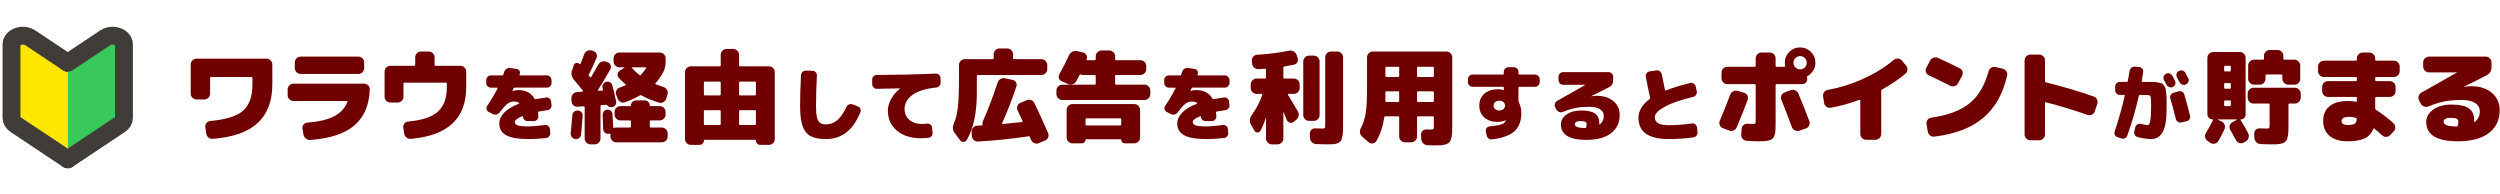 <?xml version="1.0" encoding="UTF-8"?><svg id="a" xmlns="http://www.w3.org/2000/svg" viewBox="0 0 490 38"><g><path d="M13.276,31.228L3.021,24.399c-.488-.325-.769-.797-.769-1.294V8.71c0-1.467,2.244-2.254,3.687-1.294l7.337,4.886" style="fill:#ffe600; stroke:#403c38; stroke-linecap:round; stroke-linejoin:round; stroke-width:3.5px;"/><path d="M13.276,12.302l7.337-4.886c1.443-.961,3.687-.173,3.687,1.294v14.396c0,.496-.28,.968-.769,1.294l-10.255,6.829" style="fill:#38c95a; stroke:#403c38; stroke-linecap:round; stroke-linejoin:round; stroke-width:3.5px;"/></g><g><path d="M52.24,11.496c.307,0,.573,.113,.8,.34,.227,.227,.34,.493,.34,.8v3.86c0,3.267-.943,5.79-2.83,7.57s-4.837,2.83-8.85,3.15c-.32,.027-.601-.06-.84-.26-.24-.2-.388-.46-.44-.78l-.18-1.26c-.04-.307,.036-.577,.229-.81s.443-.363,.75-.39c3.106-.28,5.26-.963,6.46-2.05s1.8-2.81,1.8-5.17v-1.22c0-.12-.06-.18-.18-.18h-7.96c-.106,0-.16,.06-.16,.18v3.08c0,.307-.113,.573-.34,.8-.227,.227-.493,.34-.8,.34h-1.521c-.307,0-.573-.113-.8-.34-.227-.227-.34-.493-.34-.8v-5.72c0-.307,.113-.573,.34-.8,.227-.227,.493-.34,.8-.34h13.721Z" style="fill:#700000;"/><path d="M71.339,16.396c.32,0,.594,.11,.82,.33,.227,.22,.333,.483,.32,.79-.107,3.067-1.104,5.413-2.99,7.04-1.887,1.627-4.783,2.587-8.69,2.88-.319,.013-.604-.08-.85-.28-.247-.2-.403-.46-.47-.78l-.2-1.16c-.054-.293,.013-.557,.2-.79,.187-.233,.433-.363,.739-.39,2.254-.173,4.011-.59,5.271-1.25,1.26-.66,2.13-1.604,2.609-2.83,.027-.107-.007-.16-.1-.16h-10.479c-.308,0-.574-.113-.801-.34s-.34-.493-.34-.8v-1.12c0-.307,.113-.573,.34-.8,.227-.227,.493-.34,.801-.34h13.819Zm-12.42-5.3h11.32c.307,0,.573,.114,.8,.34s.34,.493,.34,.8v1.12c0,.307-.113,.573-.34,.8-.227,.227-.493,.34-.8,.34h-11.32c-.307,0-.573-.113-.8-.34-.227-.227-.34-.493-.34-.8v-1.12c0-.307,.113-.573,.34-.8s.493-.34,.8-.34Z" style="fill:#700000;"/><path d="M90.24,12.896c.307,0,.573,.113,.8,.34,.227,.227,.34,.494,.34,.8v3.06c0,6.134-3.627,9.507-10.88,10.12-.32,.027-.601-.06-.84-.26-.24-.2-.387-.46-.44-.78l-.18-1.16c-.04-.293,.036-.56,.229-.8,.193-.24,.443-.373,.75-.4,2.707-.24,4.644-.887,5.811-1.94,1.166-1.053,1.75-2.646,1.75-4.78v-.72c0-.12-.061-.18-.181-.18h-8.14c-.12,0-.18,.06-.18,.18v2.58c0,.307-.113,.573-.34,.8-.228,.227-.494,.34-.801,.34h-1.42c-.307,0-.573-.113-.8-.34-.227-.227-.34-.493-.34-.8v-4.92c0-.307,.113-.573,.34-.8,.227-.227,.493-.34,.8-.34h4.681c.12,0,.18-.06,.18-.18v-1.48c0-.307,.113-.573,.34-.8s.493-.34,.8-.34h1.521c.307,0,.573,.114,.8,.34s.34,.493,.34,.8v1.48c0,.12,.061,.18,.181,.18h4.88Z" style="fill:#700000;"/><path d="M107.187,14.776c.245,0,.459,.091,.641,.272,.181,.182,.271,.395,.271,.64v.576c0,.246-.091,.459-.271,.64-.182,.182-.396,.272-.641,.272h-6.319c-.097,0-.16,.038-.192,.112l-.256,.512v.016h.016l.017,.016c.384-.117,.746-.176,1.088-.176,1.536,0,2.607,.565,3.216,1.696,.032,.075,.096,.102,.191,.08,.522-.096,1.222-.203,2.097-.32,.245-.032,.464,.032,.655,.192,.192,.16,.299,.363,.32,.608l.08,.688c.021,.245-.048,.464-.208,.656s-.362,.304-.608,.336c-.479,.064-1.045,.155-1.695,.272-.086,.021-.128,.075-.128,.16,.021,.171,.042,.438,.063,.8,.011,.246-.074,.459-.256,.64-.182,.182-.395,.272-.64,.272h-1.216c-.246,0-.456-.085-.633-.256-.176-.17-.274-.378-.296-.624,0-.096-.042-.123-.128-.08-.971,.406-1.456,.779-1.456,1.12,0,.31,.187,.533,.561,.672,.373,.139,1.093,.208,2.16,.208,.661,0,1.717-.09,3.168-.272,.245-.032,.466,.027,.664,.176,.197,.15,.306,.347,.327,.592l.08,.768c.021,.256-.048,.48-.208,.672s-.368,.304-.624,.336c-1.227,.139-2.362,.208-3.407,.208-2.049,0-3.521-.25-4.416-.752-.896-.501-1.345-1.264-1.345-2.288,0-.757,.323-1.472,.969-2.144,.645-.672,1.607-1.253,2.888-1.744,.032-.011,.048-.032,.048-.064,0-.032-.011-.058-.032-.08-.234-.192-.565-.288-.992-.288-.458,0-.877,.139-1.256,.416s-.903,.858-1.576,1.744c-.149,.203-.352,.331-.607,.384s-.496,.021-.72-.096l-.801-.416c-.213-.106-.349-.28-.407-.52-.06-.24-.02-.461,.119-.664,.832-1.227,1.515-2.379,2.049-3.456,.01-.021,.008-.045-.009-.072-.016-.026-.04-.04-.071-.04h-1.248c-.246,0-.459-.09-.641-.272-.181-.181-.271-.395-.271-.64v-.576c0-.245,.091-.458,.271-.64,.182-.181,.395-.272,.641-.272h2.24c.085,0,.148-.048,.191-.144,.011-.042,.043-.136,.096-.28,.054-.144,.091-.253,.112-.328,.074-.245,.227-.435,.456-.568s.472-.179,.729-.136l1.247,.192c.235,.043,.411,.163,.528,.36s.139,.408,.064,.632l-.048,.144c-.043,.085-.017,.128,.079,.128h5.28Z" style="fill:#700000;"/><path d="M112.519,21.906c.214-.18,.46-.263,.74-.25,.28,.014,.51,.12,.69,.32,.18,.2,.263,.44,.25,.72-.094,1.36-.2,2.587-.32,3.68-.026,.28-.15,.506-.37,.68s-.47,.24-.75,.2-.507-.17-.68-.39c-.174-.22-.247-.47-.22-.75,.159-1.6,.267-2.773,.319-3.52,.014-.28,.127-.51,.34-.69Zm6.521-1.25c-.067-.08-.153-.12-.26-.12l-.9,.06c-.12,0-.18,.06-.18,.18v6.38c0,.307-.11,.573-.33,.8-.22,.227-.483,.34-.79,.34h-.84c-.308,0-.573-.113-.8-.34-.228-.227-.341-.494-.341-.8v-6.16c0-.107-.053-.16-.159-.16l-1.24,.08c-.307,.027-.577-.067-.811-.28-.233-.213-.356-.473-.37-.78l-.02-.62c-.014-.307,.09-.577,.31-.81,.221-.233,.483-.363,.79-.39l1.021-.06c.053,0,.093-.033,.12-.1,.026-.066,.02-.12-.021-.16-.507-.613-1.08-1.3-1.72-2.06-.493-.586-.613-1.227-.36-1.92l.34-1c.08-.227,.243-.36,.49-.4s.45,.033,.61,.22c.013,.027,.043,.037,.09,.03s.076-.03,.09-.07c.253-.573,.493-1.187,.72-1.84,.107-.307,.304-.537,.591-.69,.286-.153,.583-.183,.89-.09l.3,.1c.293,.08,.507,.257,.641,.53,.133,.273,.14,.55,.02,.83-.467,1.107-.967,2.187-1.5,3.24-.054,.094-.047,.18,.021,.26,.026,.027,.062,.073,.109,.14s.083,.113,.11,.14c.08,.08,.146,.074,.2-.02,.812-1.413,1.272-2.22,1.38-2.42,.146-.28,.373-.477,.68-.59s.606-.117,.9-.01l.279,.1c.28,.107,.474,.3,.58,.58s.087,.553-.06,.82c-.787,1.4-1.601,2.76-2.44,4.08-.013,.027-.01,.054,.011,.08,.02,.027,.05,.04,.09,.04l.779-.04c.107,0,.146-.053,.12-.16,0-.04-.013-.096-.04-.17-.026-.073-.04-.13-.04-.17-.066-.253-.029-.503,.11-.75,.14-.247,.343-.403,.61-.47,.253-.067,.5-.033,.739,.1,.24,.134,.394,.333,.46,.6,.214,.787,.46,1.827,.74,3.12,.054,.253,.01,.49-.13,.71s-.344,.363-.61,.43c-.413,.08-.739-.033-.979-.34Zm10.68,4.34c.307,0,.573,.113,.8,.34,.227,.227,.341,.493,.341,.8v.62c0,.307-.114,.573-.341,.8s-.493,.34-.8,.34h-8.92c-.307,0-.573-.114-.8-.34s-.34-.493-.34-.8v-.44c0-.106-.047-.146-.141-.12-.106,.027-.193,.04-.26,.04-.28,.014-.52-.07-.72-.25s-.307-.41-.32-.69c-.014-.307-.029-.763-.05-1.37-.02-.606-.037-1.063-.05-1.37-.014-.266,.062-.503,.229-.71,.167-.207,.384-.323,.65-.35s.503,.043,.71,.21,.316,.377,.33,.63c.08,1.147,.133,2.027,.16,2.64,0,.04,.02,.07,.06,.09s.08,.023,.12,.01c.106-.053,.247-.08,.42-.08h2.68c.12,0,.181-.06,.181-.18v-1.04c0-.12-.061-.18-.181-.18h-1.88c-.307,0-.573-.113-.8-.34-.227-.227-.34-.493-.34-.8v-.52c0-.307,.113-.573,.34-.8,.227-.227,.493-.34,.8-.34h1.92c.094,0,.141-.046,.141-.14,0-.267,.097-.497,.29-.69,.193-.193,.423-.29,.689-.29h1.74c.267,0,.497,.097,.69,.29,.192,.193,.29,.423,.29,.69,0,.094,.046,.14,.14,.14h1.82c.307,0,.573,.113,.8,.34,.227,.227,.34,.494,.34,.8v.52c0,.307-.113,.573-.34,.8-.227,.227-.493,.34-.8,.34h-1.78c-.12,0-.18,.06-.18,.18v1.04c0,.12,.06,.18,.18,.18h2.18Zm-7.16-8.26c.107-.053,.127-.113,.061-.18-.507-.44-.953-.873-1.34-1.3-.2-.227-.277-.483-.23-.77,.047-.287,.203-.51,.47-.67l.881-.54c.013-.026,0-.053-.04-.08h-.96c-.308,0-.574-.113-.801-.34-.227-.227-.34-.493-.34-.8v-.62c0-.307,.113-.573,.34-.8,.227-.227,.493-.34,.801-.34h7.92c.307,0,.573,.113,.8,.34,.227,.227,.34,.494,.34,.8v.62c0,.827-.167,1.547-.5,2.16-.387,.707-.88,1.407-1.48,2.1-.079,.08-.066,.147,.04,.2,.467,.187,.98,.373,1.54,.56,.307,.094,.537,.277,.69,.55s.183,.557,.09,.85l-.26,.84c-.094,.307-.277,.54-.55,.7-.273,.16-.563,.193-.87,.1-1.2-.36-2.347-.833-3.44-1.42-.093-.053-.187-.053-.279,0-.961,.534-1.934,.98-2.921,1.34-.293,.106-.583,.09-.869-.05-.287-.14-.483-.356-.591-.65l-.3-.78c-.106-.28-.093-.553,.04-.82,.133-.267,.347-.453,.641-.56,.413-.146,.786-.293,1.119-.44Zm1.36-3.54c-.026,0-.05,.017-.07,.05-.02,.033-.017,.057,.011,.07,.453,.52,.953,.987,1.5,1.4,.08,.067,.159,.06,.239-.02,.387-.413,.733-.86,1.04-1.34,.027-.027,.03-.06,.011-.1-.021-.04-.051-.06-.091-.06h-2.64Z" style="fill:#700000;"/><path d="M150.72,12.996c.307,0,.573,.113,.8,.34,.227,.227,.34,.493,.34,.8v13.12c0,.307-.113,.573-.34,.8s-.493,.34-.8,.34h-1.7c-.24,0-.443-.083-.61-.25-.166-.167-.25-.37-.25-.61,0-.094-.047-.14-.14-.14h-9.92c-.094,0-.14,.046-.14,.14,0,.24-.084,.443-.25,.61-.167,.167-.37,.25-.61,.25h-1.7c-.307,0-.573-.114-.8-.34s-.34-.493-.34-.8V14.136c0-.307,.113-.573,.34-.8,.227-.227,.493-.34,.8-.34h5.7c.106,0,.16-.06,.16-.18v-2.08c0-.307,.113-.573,.34-.8s.493-.34,.8-.34h1.32c.307,0,.573,.114,.8,.34s.34,.493,.34,.8v2.08c0,.12,.054,.18,.16,.18h5.7Zm-9.46,5.52v-2.34c0-.12-.054-.18-.16-.18h-2.96c-.12,0-.18,.06-.18,.18v2.34c0,.12,.06,.18,.18,.18h2.96c.106,0,.16-.06,.16-.18Zm0,5.8v-2.54c0-.12-.054-.18-.16-.18h-2.96c-.12,0-.18,.06-.18,.18v2.54c0,.12,.06,.18,.18,.18h2.96c.106,0,.16-.06,.16-.18Zm6.899-5.8v-2.34c0-.12-.06-.18-.18-.18h-2.96c-.106,0-.16,.06-.16,.18v2.34c0,.12,.054,.18,.16,.18h2.96c.12,0,.18-.06,.18-.18Zm0,5.8v-2.54c0-.12-.06-.18-.18-.18h-2.96c-.106,0-.16,.06-.16,.18v2.54c0,.12,.054,.18,.16,.18h2.96c.12,0,.18-.06,.18-.18Z" style="fill:#700000;"/><path d="M168.132,20.856c.234,.085,.402,.24,.504,.464s.104,.454,.008,.688c-.778,1.835-1.723,3.168-2.832,4s-2.399,1.248-3.872,1.248c-1.312,0-2.325-.187-3.04-.56s-1.239-1.019-1.575-1.936c-.337-.917-.505-2.218-.505-3.904,0-1.973,.059-4.016,.177-6.128,.021-.256,.125-.472,.312-.648,.187-.176,.408-.259,.664-.248l1.296,.048c.245,.011,.451,.107,.616,.288,.165,.182,.242,.395,.232,.64-.118,2.026-.177,4.042-.177,6.048,0,.971,.066,1.709,.2,2.216,.134,.507,.339,.851,.616,1.032s.672,.272,1.184,.272c.779,0,1.488-.261,2.128-.784,.641-.522,1.248-1.397,1.824-2.624,.117-.234,.291-.4,.521-.496,.229-.096,.461-.101,.695-.016l1.024,.4Z" style="fill:#700000;"/><path d="M183.396,14.424c.245-.01,.461,.069,.647,.24,.187,.17,.285,.378,.296,.624l.017,.896c.01,.256-.07,.478-.24,.664-.171,.187-.384,.291-.64,.312-2.038,.203-3.576,.68-4.616,1.432s-1.561,1.667-1.561,2.744c0,.896,.312,1.613,.937,2.152,.624,.539,1.432,.808,2.424,.808,.33,0,.661-.021,.992-.064,.256-.032,.482,.024,.68,.168s.312,.339,.344,.584l.112,.976c.032,.256-.026,.485-.176,.688s-.353,.32-.608,.352c-.49,.064-.992,.096-1.504,.096-1.963,0-3.533-.496-4.712-1.488s-1.768-2.309-1.768-3.952c0-.725,.216-1.48,.647-2.264,.433-.784,1.011-1.458,1.736-2.024,.011,0,.016-.01,.016-.032,0-.011-.005-.016-.016-.016-1.525,.043-3.046,.075-4.561,.096-.245,0-.456-.091-.632-.272s-.264-.395-.264-.64v-.896c0-.245,.088-.458,.264-.64,.176-.181,.387-.272,.632-.272,4.128-.021,7.979-.112,11.553-.272Z" style="fill:#700000;"/><path d="M191.46,14.876v3.32c0,3.934-.66,7.014-1.98,9.24-.133,.24-.34,.366-.62,.38-.279,.013-.507-.093-.68-.32l-1.04-1.4c-.439-.56-.5-1.193-.18-1.9,.373-.853,.633-1.913,.78-3.18,.146-1.267,.22-3.14,.22-5.62v-2.66c0-.307,.113-.573,.34-.8s.493-.34,.8-.34h5.48c.12,0,.18-.06,.18-.18v-.78c0-.307,.113-.573,.34-.8,.227-.227,.493-.34,.8-.34h1.521c.307,0,.573,.113,.8,.34,.227,.227,.34,.493,.34,.8v.78c0,.12,.061,.18,.181,.18h5.38c.307,0,.573,.114,.8,.34s.34,.493,.34,.8v.82c0,.307-.113,.574-.34,.8-.227,.227-.493,.34-.8,.34h-12.48c-.12,0-.18,.06-.18,.18Zm11.28,5.32c.96,2,1.853,3.954,2.68,5.86,.133,.293,.14,.583,.02,.87s-.326,.49-.62,.61l-1.22,.52c-.293,.12-.583,.12-.87,0-.286-.12-.497-.327-.63-.62l-.3-.66c-.054-.093-.12-.12-.2-.08-.014,.013-.1,.033-.26,.06-3.4,.493-6.62,.82-9.66,.98-.307,.013-.577-.087-.81-.3-.233-.213-.364-.474-.391-.78l-.04-.82c-.013-.307,.083-.577,.29-.81,.207-.233,.464-.363,.771-.39l.96-.06c.106,0,.146-.046,.12-.14-.054-.227-.034-.447,.06-.66,1.08-2.44,2.04-4.966,2.88-7.58,.106-.307,.293-.543,.561-.71,.267-.167,.56-.216,.88-.15l1.5,.32c.293,.054,.517,.217,.67,.49s.177,.557,.07,.85c-.827,2.467-1.754,4.847-2.78,7.14-.014,.04-.007,.077,.02,.11,.027,.033,.061,.05,.101,.05,.826-.066,2.093-.193,3.8-.38,.106,0,.133-.06,.08-.18-.12-.253-.287-.617-.5-1.09-.214-.473-.374-.817-.48-1.03-.133-.28-.144-.563-.029-.85,.112-.287,.31-.49,.59-.61l1.22-.52c.293-.12,.587-.126,.88-.02,.293,.107,.507,.3,.641,.58Z" style="fill:#700000;"/><path d="M224.319,16.596c.307,0,.573,.114,.801,.34,.227,.227,.34,.493,.34,.8v.72c0,.307-.113,.573-.34,.8-.228,.227-.494,.34-.801,.34h-16.119c-.308,0-.574-.113-.801-.34-.227-.227-.34-.493-.34-.8v-.72c0-.307,.113-.573,.34-.8s.493-.34,.801-.34h6.38c.12,0,.18-.06,.18-.18v-1.56c0-.106-.06-.16-.18-.16h-2.28c-.16,0-.32-.033-.48-.1-.093-.04-.159-.02-.199,.06-.24,.48-.467,.907-.681,1.28-.16,.28-.396,.47-.71,.57s-.616,.083-.91-.05l-1.22-.52c-.28-.12-.463-.323-.55-.61-.087-.286-.057-.556,.09-.81,.68-1.187,1.307-2.414,1.88-3.68,.134-.307,.347-.537,.641-.69,.293-.153,.6-.197,.92-.13l1.16,.26c.306,.067,.532,.23,.68,.49,.146,.26,.166,.53,.06,.81v.02c-.013,.014-.02,.027-.02,.04-.054,.107-.021,.16,.1,.16h1.521c.12,0,.18-.06,.18-.18v-.58c0-.307,.113-.573,.34-.8,.227-.227,.493-.34,.8-.34h1.521c.307,0,.573,.113,.8,.34,.227,.227,.34,.494,.34,.8v.58c0,.12,.061,.18,.181,.18h4.779c.307,0,.573,.113,.8,.34,.227,.227,.341,.494,.341,.8v.62c0,.307-.114,.574-.341,.8-.227,.227-.493,.34-.8,.34h-4.779c-.12,0-.181,.054-.181,.16v1.56c0,.12,.061,.18,.181,.18h5.579Zm-2,3.8c.307,0,.573,.113,.801,.34,.227,.227,.34,.494,.34,.8v5.42c0,.307-.113,.573-.34,.8-.228,.227-.494,.34-.801,.34h-1.859c-.188,0-.351-.07-.49-.21-.14-.14-.21-.303-.21-.49,0-.067-.033-.1-.1-.1h-6.801c-.066,0-.1,.033-.1,.1,0,.187-.07,.35-.21,.49-.14,.14-.304,.21-.49,.21h-1.859c-.308,0-.574-.113-.801-.34-.227-.227-.34-.493-.34-.8v-5.42c0-.307,.113-.573,.34-.8,.227-.227,.493-.34,.801-.34h12.119Zm-2.56,4.02v-1.04c0-.12-.06-.18-.18-.18h-6.641c-.12,0-.18,.06-.18,.18v1.04c0,.12,.06,.18,.18,.18h6.641c.12,0,.18-.06,.18-.18Z" style="fill:#700000;"/><path d="M240.067,14.776c.245,0,.459,.091,.641,.272,.181,.182,.271,.395,.271,.64v.576c0,.246-.091,.459-.271,.64-.182,.182-.396,.272-.641,.272h-6.319c-.097,0-.16,.038-.192,.112l-.256,.512v.016h.016l.017,.016c.384-.117,.746-.176,1.088-.176,1.536,0,2.607,.565,3.216,1.696,.032,.075,.096,.102,.191,.08,.522-.096,1.222-.203,2.097-.32,.245-.032,.464,.032,.655,.192,.192,.16,.299,.363,.32,.608l.08,.688c.021,.245-.048,.464-.208,.656s-.362,.304-.608,.336c-.479,.064-1.045,.155-1.695,.272-.086,.021-.128,.075-.128,.16,.021,.171,.042,.438,.063,.8,.011,.246-.074,.459-.256,.64-.182,.182-.395,.272-.64,.272h-1.216c-.246,0-.456-.085-.633-.256-.176-.17-.274-.378-.296-.624,0-.096-.042-.123-.128-.08-.971,.406-1.456,.779-1.456,1.12,0,.31,.187,.533,.561,.672,.373,.139,1.093,.208,2.16,.208,.661,0,1.717-.09,3.168-.272,.245-.032,.466,.027,.664,.176,.197,.15,.306,.347,.327,.592l.08,.768c.021,.256-.048,.48-.208,.672s-.368,.304-.624,.336c-1.227,.139-2.362,.208-3.407,.208-2.049,0-3.521-.25-4.416-.752-.896-.501-1.345-1.264-1.345-2.288,0-.757,.323-1.472,.969-2.144,.645-.672,1.607-1.253,2.888-1.744,.032-.011,.048-.032,.048-.064,0-.032-.011-.058-.032-.08-.234-.192-.565-.288-.992-.288-.458,0-.877,.139-1.256,.416s-.903,.858-1.576,1.744c-.149,.203-.352,.331-.607,.384s-.496,.021-.72-.096l-.801-.416c-.213-.106-.349-.28-.407-.52-.06-.24-.02-.461,.119-.664,.832-1.227,1.515-2.379,2.049-3.456,.01-.021,.008-.045-.009-.072-.016-.026-.04-.04-.071-.04h-1.248c-.246,0-.459-.09-.641-.272-.181-.181-.271-.395-.271-.64v-.576c0-.245,.091-.458,.271-.64,.182-.181,.395-.272,.641-.272h2.24c.085,0,.148-.048,.191-.144,.011-.042,.043-.136,.096-.28,.054-.144,.091-.253,.112-.328,.074-.245,.227-.435,.456-.568s.472-.179,.729-.136l1.247,.192c.235,.043,.411,.163,.528,.36s.139,.408,.064,.632l-.048,.144c-.043,.085-.017,.128,.079,.128h5.28Z" style="fill:#700000;"/><path d="M253.6,15.396c.307,0,.573,.113,.8,.34,.227,.227,.341,.494,.341,.8v.72c0,.307-.114,.573-.341,.8-.227,.227-.493,.34-.8,.34h-1.08c-.04,0-.069,.017-.09,.05-.02,.034-.023,.063-.01,.09,.066,.12,.35,.593,.85,1.42s.87,1.447,1.11,1.86c.16,.28,.206,.58,.14,.9-.066,.32-.227,.58-.479,.78l-.5,.4c-.214,.173-.464,.22-.75,.14-.287-.08-.478-.247-.57-.5-.08-.2-.189-.473-.33-.82-.14-.347-.236-.58-.29-.7-.026-.013-.047-.013-.06,0v5.14c0,.307-.113,.573-.34,.8-.228,.227-.494,.34-.801,.34h-1.119c-.308,0-.574-.113-.801-.34-.227-.227-.34-.494-.34-.8v-4.04c-.014-.013-.026-.02-.04-.02-.333,1.027-.687,1.88-1.06,2.56-.134,.227-.327,.333-.58,.32-.254-.013-.447-.133-.58-.36l-.68-1.14c-.174-.293-.247-.61-.221-.95,.027-.34,.141-.65,.341-.93,.933-1.306,1.633-2.653,2.1-4.04,.026-.106-.014-.16-.12-.16h-1.02c-.308,0-.574-.113-.801-.34-.227-.227-.34-.493-.34-.8v-.72c0-.307,.113-.573,.34-.8,.227-.227,.493-.34,.801-.34h1.699c.106,0,.16-.06,.16-.18v-1.6c0-.093-.06-.14-.18-.14-.267,.027-.693,.053-1.28,.08-.32,.014-.604-.083-.85-.29-.247-.207-.384-.47-.41-.79l-.061-.56c-.026-.307,.061-.573,.261-.8,.2-.227,.453-.353,.76-.38,2.093-.12,4.187-.387,6.28-.8,.307-.067,.603-.02,.89,.14,.286,.16,.483,.387,.59,.68l.2,.58c.106,.293,.09,.573-.05,.84-.141,.267-.363,.434-.67,.5-.827,.173-1.46,.293-1.9,.36-.12,.027-.18,.093-.18,.2v1.98c0,.12,.06,.18,.18,.18h1.88Zm5.04,7.16c0,.307-.113,.574-.34,.8-.227,.227-.493,.34-.8,.34h-.92c-.307,0-.573-.113-.8-.34-.228-.227-.341-.493-.341-.8V12.036c0-.307,.113-.573,.341-.8,.227-.227,.493-.34,.8-.34h.92c.307,0,.573,.113,.8,.34,.227,.227,.34,.494,.34,.8v10.52Zm3.46-12.46c.307,0,.573,.114,.8,.34s.341,.493,.341,.8v13.06c0,.68-.011,1.213-.03,1.6-.021,.387-.073,.747-.16,1.08-.087,.333-.187,.573-.3,.72-.113,.146-.311,.273-.59,.38-.28,.107-.57,.17-.87,.19s-.717,.03-1.25,.03c-.334,0-1.021-.02-2.061-.06-.319-.013-.6-.133-.84-.36-.24-.227-.366-.5-.38-.82l-.04-.82c-.014-.293,.083-.55,.29-.77,.207-.22,.463-.323,.771-.31,.479,.027,.933,.04,1.359,.04,.293,0,.467-.03,.521-.09,.053-.06,.08-.263,.08-.61V11.236c0-.307,.112-.573,.34-.8,.227-.227,.493-.34,.8-.34h1.22Z" style="fill:#700000;"/><path d="M283.499,10.096c.307,0,.573,.114,.801,.34,.227,.227,.34,.493,.34,.8v13.26c0,.68-.01,1.213-.03,1.6-.02,.387-.08,.747-.18,1.08-.101,.333-.217,.573-.351,.72-.133,.146-.354,.273-.659,.38-.308,.106-.631,.17-.971,.19s-.81,.03-1.41,.03c-.146,0-.566-.014-1.26-.04-.333-.014-.613-.137-.84-.37-.227-.233-.354-.51-.38-.83l-.04-.82c-.027-.307,.066-.563,.28-.77,.213-.207,.466-.303,.76-.29,.253,.013,.513,.02,.78,.02,.319,0,.517-.033,.59-.1,.073-.066,.109-.267,.109-.6v-1.72c0-.12-.06-.18-.18-.18h-2.96c-.106,0-.16,.06-.16,.18v3.78c0,.307-.113,.573-.34,.8s-.493,.34-.8,.34h-1.22c-.308,0-.574-.114-.801-.34s-.34-.493-.34-.8v-3.78c0-.12-.06-.18-.18-.18h-2.561c-.093,0-.153,.06-.18,.18-.24,1.747-.76,3.307-1.56,4.68-.147,.253-.377,.403-.69,.45-.313,.046-.583-.03-.81-.23l-1.24-1.06c-.254-.213-.403-.477-.45-.79s.003-.617,.15-.91c.466-.88,.786-1.86,.96-2.94,.173-1.08,.26-2.64,.26-4.68v-6.26c0-.307,.113-.573,.34-.8s.493-.34,.8-.34h14.42Zm-9.26,4.82v-1.66c0-.106-.06-.16-.18-.16h-2.36c-.106,0-.16,.054-.16,.16v1.66c0,.12,.054,.18,.16,.18h2.36c.12,0,.18-.06,.18-.18Zm0,4.9v-1.74c0-.12-.06-.18-.18-.18h-2.36c-.106,0-.16,.06-.16,.18v1.74c0,.12,.054,.18,.16,.18h2.36c.12,0,.18-.06,.18-.18Zm6.8-4.9v-1.66c0-.106-.06-.16-.18-.16h-2.96c-.106,0-.16,.054-.16,.16v1.66c0,.12,.054,.18,.16,.18h2.96c.12,0,.18-.06,.18-.18Zm0,4.9v-1.74c0-.12-.06-.18-.18-.18h-2.96c-.106,0-.16,.06-.16,.18v1.74c0,.12,.054,.18,.16,.18h2.96c.12,0,.18-.06,.18-.18Z" style="fill:#700000;"/><path d="M300.868,14.616c.245,0,.459,.091,.64,.272,.182,.182,.272,.395,.272,.64v.576c0,.246-.091,.458-.272,.64-.181,.181-.395,.272-.64,.272h-3.12c-.085,0-.128,.048-.128,.144v2.608c0,.053,.021,.133,.064,.24,.33,.683,.496,1.392,.496,2.128,0,1.568-.443,2.76-1.328,3.576-.886,.816-2.357,1.352-4.416,1.608-.256,.032-.483-.029-.681-.184s-.322-.36-.376-.616l-.159-.768c-.043-.234,.01-.451,.159-.648s.347-.307,.593-.328c.811-.085,1.426-.176,1.848-.272,.421-.096,.717-.203,.888-.32,.171-.118,.305-.277,.4-.48,.011-.011,.016-.027,.016-.048,0-.021,.006-.037,.017-.048v-.032h-.032c-.544,.214-1.094,.32-1.648,.32-1.045,0-1.894-.293-2.544-.88-.65-.587-.976-1.36-.976-2.32,0-.97,.33-1.747,.992-2.328,.661-.581,1.557-.872,2.688-.872,.331,0,.688,.053,1.072,.16h.032c.01,0,.016-.005,.016-.016v-.48c0-.096-.048-.144-.144-.144h-5.984c-.245,0-.459-.091-.64-.272-.182-.182-.272-.395-.272-.64v-.576c0-.245,.091-.458,.272-.64,.181-.181,.395-.272,.64-.272h5.984c.096,0,.144-.048,.144-.144v-.384c0-.245,.091-.458,.272-.64,.181-.181,.394-.272,.64-.272h1.056c.245,0,.459,.091,.641,.272,.181,.182,.271,.395,.271,.64v.384c0,.096,.043,.144,.128,.144h3.12Zm-7.816,6.768c.208,.182,.478,.272,.809,.272s.6-.09,.808-.272c.208-.181,.312-.41,.312-.688s-.104-.506-.312-.688c-.208-.181-.478-.272-.808-.272s-.601,.091-.809,.272c-.208,.182-.312,.411-.312,.688s.104,.507,.312,.688Z" style="fill:#700000;"/><path d="M312.98,18.776c1.354,0,2.44,.35,3.256,1.048,.816,.699,1.225,1.603,1.225,2.712,0,1.536-.571,2.733-1.712,3.592-1.142,.858-2.758,1.288-4.849,1.288-3.307,0-4.96-1.014-4.96-3.04,0-.768,.368-1.413,1.104-1.936,.735-.522,1.701-.784,2.896-.784,1.216,0,2.106,.198,2.672,.592s.849,.998,.849,1.808c0,.032-.003,.08-.009,.144-.005,.064-.008,.112-.008,.144,0,.075,.032,.091,.097,.048,.533-.405,.8-.971,.8-1.696,0-.533-.24-.96-.721-1.28-.479-.32-1.173-.48-2.079-.48-1.035,0-1.932,.072-2.688,.216-.758,.144-1.61,.408-2.56,.792-.235,.096-.47,.099-.704,.008-.235-.09-.411-.248-.528-.472l-.24-.448c-.117-.224-.139-.458-.063-.704,.074-.246,.224-.432,.447-.56l5.536-3.136v-.016h-4.368c-.245,0-.458-.09-.64-.272-.182-.181-.271-.395-.271-.64v-.656c0-.245,.09-.458,.271-.64,.182-.181,.395-.272,.64-.272h8.896c.245,0,.458,.091,.64,.272,.182,.182,.272,.395,.272,.64v.736c0,.598-.272,1.035-.816,1.312l-3.504,1.76,.017,.016c.426-.064,.794-.096,1.104-.096Zm-2.096,6.192c.063-.245,.096-.442,.096-.592,0-.234-.083-.4-.248-.496s-.482-.144-.952-.144c-.746,0-1.12,.213-1.12,.64,0,.469,.683,.709,2.049,.72,.096,0,.154-.042,.176-.128Z" style="fill:#700000;"/><path d="M332.709,25.88c.031,.256-.027,.482-.177,.68-.149,.197-.352,.317-.607,.36-1.494,.224-3.115,.336-4.864,.336-3.946,0-5.92-1.386-5.92-4.16,0-1.386,.736-2.618,2.208-3.696,.074-.053,.102-.123,.08-.208-.32-1.387-.603-2.778-.849-4.176-.042-.246,.009-.467,.152-.664,.145-.197,.339-.317,.584-.36l1.328-.192c.245-.042,.47,.011,.672,.16,.203,.149,.331,.347,.384,.592,.245,1.259,.459,2.293,.641,3.104,.021,.096,.074,.123,.16,.08,1.344-.544,2.943-1.035,4.8-1.472,.234-.053,.456-.013,.664,.12,.208,.134,.338,.323,.392,.568l.208,.928c.054,.246,.011,.478-.128,.696-.139,.219-.325,.355-.56,.408-2.486,.598-4.363,1.253-5.633,1.968-1.27,.715-1.903,1.376-1.903,1.984,0,.544,.213,.947,.64,1.208s1.12,.392,2.08,.392c1.472,0,2.986-.112,4.544-.336,.245-.042,.467,.011,.664,.16s.312,.347,.344,.592l.097,.928Z" style="fill:#700000;"/><path d="M341.841,18.176c.307,.094,.526,.277,.66,.55,.133,.273,.146,.557,.039,.85-.613,1.68-1.333,3.48-2.159,5.4-.134,.293-.348,.497-.641,.61s-.587,.11-.88-.01l-1.18-.46c-.294-.106-.497-.306-.61-.6s-.109-.58,.01-.86c.681-1.586,1.36-3.287,2.04-5.1,.107-.293,.304-.513,.591-.66,.286-.146,.583-.173,.89-.08l1.24,.36Zm8.859-8c.587-.586,1.293-.88,2.12-.88s1.533,.293,2.12,.88c.587,.587,.88,1.293,.88,2.12,0,.56-.144,1.07-.43,1.53-.287,.46-.663,.824-1.13,1.09-.08,.04-.107,.113-.08,.22,.026,.16,.04,.28,.04,.36,0,.28-.097,.517-.29,.71s-.43,.29-.71,.29h-5.021c-.12,0-.18,.06-.18,.18v7.42c0,.6-.01,1.074-.03,1.42-.02,.347-.08,.673-.18,.98-.1,.306-.217,.526-.35,.66-.134,.133-.354,.247-.66,.34-.308,.093-.63,.15-.971,.17-.34,.02-.81,.03-1.409,.03-.4,0-1.087-.033-2.061-.1-.32-.013-.587-.143-.8-.39-.214-.247-.307-.53-.28-.85l.08-1.08c.014-.307,.137-.56,.37-.76,.233-.2,.503-.287,.81-.26,.294,.027,.62,.04,.98,.04,.293,0,.467-.033,.52-.1,.054-.066,.08-.267,.08-.6v-6.92c0-.12-.06-.18-.18-.18h-5.38c-.307,0-.573-.113-.8-.34-.228-.227-.34-.493-.34-.8v-1.12c0-.307,.112-.573,.34-.8,.227-.227,.493-.34,.8-.34h5.38c.12,0,.18-.06,.18-.18v-1.48c0-.307,.113-.573,.341-.8,.227-.227,.493-.34,.8-.34h1.62c.307,0,.573,.113,.8,.34,.227,.227,.34,.494,.34,.8v1.48c0,.12,.06,.18,.18,.18h1.54c.04,0,.08-.013,.12-.04,.04-.026,.054-.06,.04-.1-.054-.293-.08-.513-.08-.66,0-.827,.293-1.533,.88-2.12Zm1.78,8.16c.693,1.627,1.406,3.42,2.14,5.38,.107,.293,.097,.587-.029,.88-.127,.293-.337,.487-.63,.58l-1.28,.44c-.294,.094-.584,.077-.87-.05-.287-.126-.483-.336-.59-.63-.8-2.16-1.493-3.96-2.08-5.4-.12-.293-.117-.577,.01-.85s.337-.463,.63-.57l1.181-.44c.293-.106,.59-.097,.89,.03s.51,.337,.63,.63Zm1.26-6.96c-.253-.253-.56-.38-.92-.38s-.667,.126-.92,.38-.38,.56-.38,.92,.127,.667,.38,.92c.253,.253,.561,.38,.92,.38s.667-.126,.92-.38c.253-.253,.38-.56,.38-.92s-.127-.667-.38-.92Z" style="fill:#700000;"/><path d="M372.76,11.856l.82,.98c.213,.24,.307,.52,.28,.84-.027,.32-.16,.58-.4,.78-1.399,1.16-2.927,2.187-4.58,3.08-.106,.066-.16,.153-.16,.26v8.46c0,.307-.113,.573-.34,.8s-.493,.34-.8,.34h-1.82c-.307,0-.573-.114-.8-.34s-.34-.493-.34-.8v-6.58c0-.04-.02-.073-.06-.1-.04-.026-.08-.033-.12-.02-1.907,.72-3.773,1.24-5.601,1.56-.307,.054-.59-.013-.85-.2s-.417-.433-.47-.74l-.2-1.26c-.054-.307,.01-.583,.189-.83,.181-.247,.424-.403,.73-.47,2.387-.426,4.703-1.15,6.95-2.17,2.246-1.02,4.236-2.25,5.97-3.69,.24-.2,.517-.293,.83-.28s.57,.14,.77,.38Z" style="fill:#700000;"/><path d="M378.04,14.756c-.279-.133-.467-.343-.56-.63-.094-.287-.067-.563,.08-.83l.72-1.4c.146-.28,.373-.473,.68-.58,.307-.106,.606-.093,.9,.04,1.44,.653,2.86,1.333,4.26,2.04,.28,.133,.46,.347,.54,.64,.08,.293,.047,.573-.1,.84l-.78,1.44c-.146,.28-.373,.467-.68,.56-.308,.093-.601,.067-.88-.08-1.561-.787-2.954-1.467-4.181-2.04Zm14.48-1.3c.307,.067,.546,.233,.72,.5,.173,.267,.227,.553,.16,.86-.8,3.56-2.36,6.32-4.68,8.28-2.32,1.96-5.514,3.187-9.58,3.68-.32,.04-.604-.037-.851-.23s-.396-.45-.45-.77l-.239-1.46c-.054-.293,.013-.566,.2-.82,.187-.253,.433-.4,.739-.44,3.24-.453,5.733-1.386,7.48-2.8,1.746-1.413,2.993-3.506,3.74-6.28,.079-.307,.253-.54,.52-.7s.547-.207,.84-.14l1.4,.32Z" style="fill:#700000;"/><path d="M410.36,18.916c.293,.093,.51,.283,.65,.57,.14,.287,.156,.583,.05,.89l-.48,1.44c-.093,.293-.279,.51-.56,.65s-.573,.157-.88,.05c-2.681-.933-5.407-1.76-8.181-2.48-.04-.013-.073-.003-.1,.03-.027,.033-.04,.07-.04,.11v6.18c0,.307-.113,.573-.34,.8s-.493,.34-.8,.34h-1.721c-.307,0-.573-.114-.8-.34s-.34-.493-.34-.8V11.836c0-.307,.113-.573,.34-.8s.493-.34,.8-.34h1.721c.307,0,.573,.114,.8,.34s.34,.493,.34,.8v4.08c0,.12,.053,.193,.16,.22,3.32,.827,6.446,1.753,9.38,2.78Z" style="fill:#700000;"/><path d="M420.66,16.056h1.312c.277,0,.601,.035,.969,.104,.368,.07,.613,.125,.735,.168,.123,.042,.274,.181,.456,.416,.182,.234,.288,.438,.32,.608s.074,.493,.128,.968,.08,.899,.08,1.272v1.744c0,2.123-.259,3.64-.776,4.552-.518,.912-1.271,1.368-2.264,1.368-.715,0-1.595-.128-2.64-.384-.246-.064-.433-.208-.561-.432s-.16-.458-.096-.704l.192-.8c.063-.235,.202-.416,.415-.544,.214-.128,.443-.166,.688-.112,.683,.171,1.136,.256,1.36,.256,.426,0,.64-1.227,.64-3.68,0-1.109-.04-1.76-.12-1.952s-.36-.288-.84-.288h-1.264c-.097,0-.155,.043-.177,.128-.575,2.581-1.327,5.184-2.256,7.808-.085,.246-.242,.424-.472,.536s-.462,.13-.696,.056l-.752-.256c-.234-.075-.408-.221-.52-.44-.112-.218-.126-.45-.04-.696,.768-2.283,1.424-4.613,1.968-6.992,.021-.096-.011-.144-.096-.144h-.864c-.245,0-.459-.09-.64-.272-.182-.181-.272-.395-.272-.64v-.736c0-.245,.091-.458,.272-.64,.181-.182,.395-.272,.64-.272h1.392c.086,0,.139-.042,.16-.128,.074-.373,.192-1.045,.353-2.016,.042-.256,.165-.467,.367-.632,.203-.165,.433-.237,.688-.216l.816,.064c.245,.021,.447,.125,.607,.312s.225,.397,.192,.632c-.086,.64-.182,1.259-.288,1.856-.021,.085,.016,.128,.112,.128h.768Zm5.216,.992c-.234,.107-.47,.118-.704,.032s-.41-.24-.527-.464c-.054-.096-.225-.41-.513-.944-.117-.213-.139-.437-.063-.672,.074-.234,.224-.411,.448-.528h.016c.224-.117,.458-.138,.704-.064,.245,.075,.427,.224,.544,.448,.117,.213,.293,.544,.528,.992,.106,.224,.117,.454,.031,.688-.085,.234-.239,.405-.464,.512Zm2.256,1.488c.373,1.258,.747,2.646,1.12,4.16,.054,.235,.017,.459-.112,.672-.128,.214-.314,.347-.56,.4l-1.04,.224c-.245,.054-.472,.014-.68-.12s-.344-.328-.408-.584c-.362-1.472-.72-2.8-1.072-3.984-.074-.234-.051-.461,.072-.68,.122-.219,.307-.365,.552-.44l.992-.272c.234-.075,.464-.051,.688,.072,.224,.123,.373,.307,.447,.552Zm-1.04-4.624c.225-.118,.459-.142,.704-.072s.427,.216,.544,.44c.353,.672,.533,1.019,.544,1.04,.117,.224,.137,.454,.057,.688-.08,.235-.232,.406-.456,.512l-.048,.032c-.225,.107-.456,.12-.696,.04s-.419-.232-.536-.456c-.054-.106-.139-.272-.256-.496-.117-.224-.208-.39-.272-.496-.117-.213-.142-.443-.071-.688,.069-.246,.216-.421,.439-.528l.048-.016Z" style="fill:#700000;"/><path d="M439.14,23.516c.627,.973,1.134,1.853,1.521,2.64,.133,.293,.149,.593,.05,.9s-.29,.533-.57,.68l-.399,.22c-.267,.146-.547,.173-.84,.08-.294-.094-.514-.28-.66-.56-.294-.574-.66-1.24-1.101-2-.159-.267-.199-.55-.119-.85,.079-.3,.253-.523,.52-.67l.88-.48c.014-.013,.021-.03,.021-.05s-.014-.03-.04-.03h-3.66c-.027,0-.04,.01-.04,.03s.007,.037,.02,.05l.7,.32c.293,.133,.493,.354,.601,.66,.106,.307,.093,.607-.04,.9-.428,.92-.827,1.687-1.2,2.3-.16,.267-.4,.433-.721,.5-.319,.067-.606,.007-.859-.18l-.521-.36c-.253-.173-.413-.413-.479-.72-.067-.307-.014-.587,.16-.84,.56-.906,1.02-1.746,1.38-2.52,.026-.093,0-.14-.08-.14-.28,0-.521-.1-.72-.3-.2-.2-.301-.44-.301-.72V11.336c0-.307,.113-.573,.341-.8,.227-.227,.493-.34,.8-.34h5.22c.307,0,.573,.114,.8,.34s.34,.493,.34,.8v11.12c0,.267-.093,.49-.279,.67-.188,.18-.407,.27-.66,.27-.094,0-.113,.04-.061,.12Zm-1.899-9.7v-.76c0-.106-.061-.16-.181-.16h-.96c-.106,0-.159,.053-.159,.16v.76c0,.12,.053,.18,.159,.18h.96c.12,0,.181-.06,.181-.18Zm0,3.4v-.76c0-.107-.061-.16-.181-.16h-.96c-.106,0-.159,.053-.159,.16v.76c0,.12,.053,.18,.159,.18h.96c.12,0,.181-.06,.181-.18Zm0,3.4v-.76c0-.106-.061-.16-.181-.16h-.96c-.106,0-.159,.054-.159,.16v.76c0,.12,.053,.18,.159,.18h.96c.12,0,.181-.06,.181-.18Zm12.56-3.42c.307,0,.573,.114,.8,.34s.341,.493,.341,.8v.82c0,.307-.114,.574-.341,.8s-.493,.34-.8,.34h-1.08c-.12,0-.18,.06-.18,.18v3.82c0,.52-.004,.94-.01,1.26-.007,.32-.037,.637-.09,.95-.054,.313-.107,.553-.16,.72-.054,.167-.157,.326-.311,.48-.153,.153-.303,.26-.449,.32-.147,.06-.367,.117-.66,.17-.294,.053-.584,.083-.87,.09-.287,.006-.67,.01-1.15,.01-.359,0-.946-.02-1.76-.06-.32-.013-.6-.133-.84-.36-.24-.227-.367-.5-.38-.82l-.04-.82c-.027-.307,.066-.566,.279-.78,.214-.213,.467-.313,.761-.3,.772,.027,1.199,.04,1.279,.04,.347,0,.551-.03,.61-.09s.09-.263,.09-.61v-4.02c0-.12-.06-.18-.18-.18h-2.98c-.307,0-.573-.113-.8-.34s-.34-.493-.34-.8v-.82c0-.307,.113-.573,.34-.8s.493-.34,.8-.34h8.12Zm-1.319-.6c-.308,0-.574-.113-.801-.34-.227-.227-.34-.493-.34-.8v-.68c0-.12-.06-.18-.18-.18h-2.94c-.12,0-.18,.06-.18,.18v.68c0,.307-.113,.573-.34,.8-.227,.227-.493,.34-.8,.34h-1.12c-.307,0-.573-.113-.8-.34-.228-.227-.341-.493-.341-.8v-2.62c0-.307,.113-.573,.341-.8,.227-.227,.493-.34,.8-.34h1.779c.12,0,.181-.06,.181-.18v-.58c0-.307,.113-.573,.34-.8,.227-.227,.493-.34,.8-.34h1.521c.307,0,.573,.113,.8,.34,.227,.227,.34,.494,.34,.8v.58c0,.12,.053,.18,.16,.18h2c.307,0,.573,.114,.8,.34s.34,.493,.34,.8v2.62c0,.307-.113,.573-.34,.8-.227,.227-.493,.34-.8,.34h-1.22Z" style="fill:#700000;"/><path d="M469.2,11.896c.307,0,.573,.113,.8,.34,.227,.227,.34,.494,.34,.8v.92c0,.307-.113,.573-.34,.8-.227,.227-.493,.34-.8,.34h-3.48c-.12,0-.18,.06-.18,.18v.46c0,.107,.06,.16,.18,.16h2.68c.307,0,.573,.113,.801,.34,.227,.227,.34,.494,.34,.8v.82c0,.307-.113,.573-.34,.8-.228,.227-.494,.34-.801,.34h-2.68c-.12,0-.18,.06-.18,.18v2.08c0,.12,.053,.213,.16,.28,1.106,.693,2.239,1.56,3.399,2.6,.227,.213,.351,.477,.37,.79,.021,.313-.077,.583-.29,.81l-.68,.72c-.214,.227-.474,.35-.78,.37s-.573-.077-.8-.29c-.507-.467-1.021-.907-1.54-1.32-.08-.08-.153-.06-.22,.06-.32,.854-.887,1.47-1.7,1.85s-1.92,.57-3.32,.57c-1.507,0-2.684-.35-3.53-1.05-.847-.7-1.27-1.683-1.27-2.95,0-1.227,.413-2.183,1.24-2.87,.826-.687,2.013-1.03,3.56-1.03,.587,0,1.134,.047,1.641,.14,.106,.027,.159-.02,.159-.14v-.62c0-.12-.053-.18-.159-.18h-5.5c-.308,0-.574-.113-.801-.34-.227-.227-.34-.493-.34-.8v-.82c0-.307,.113-.573,.34-.8,.227-.227,.493-.34,.801-.34h5.5c.106,0,.159-.053,.159-.16v-.46c0-.12-.053-.18-.159-.18h-6.301c-.307,0-.573-.113-.8-.34-.227-.227-.34-.493-.34-.8v-.92c0-.307,.113-.573,.34-.8,.227-.227,.493-.34,.8-.34h6.301c.106,0,.159-.06,.159-.18v-.28c0-.307,.113-.573,.341-.8,.227-.227,.493-.34,.8-.34h1.319c.307,0,.573,.113,.801,.34,.227,.227,.34,.494,.34,.8v.28c0,.12,.06,.18,.18,.18h3.48Zm-9.061,12.6c.681,0,1.137-.073,1.37-.22,.233-.146,.37-.466,.41-.96,0-.12-.04-.187-.12-.2-.479-.146-.9-.22-1.26-.22-1.067,0-1.601,.267-1.601,.8s.4,.8,1.2,.8Z" style="fill:#700000;"/><path d="M484.341,16.896c1.692,0,3.05,.437,4.069,1.31,1.021,.873,1.53,2.003,1.53,3.39,0,1.92-.714,3.417-2.14,4.49-1.427,1.073-3.447,1.61-6.061,1.61-4.133,0-6.2-1.267-6.2-3.8,0-.96,.46-1.767,1.381-2.42,.92-.653,2.126-.98,3.619-.98,1.521,0,2.634,.247,3.341,.74,.706,.494,1.06,1.247,1.06,2.26,0,.04-.004,.1-.01,.18-.007,.08-.01,.14-.01,.18,0,.093,.039,.113,.119,.06,.667-.507,1-1.213,1-2.12,0-.667-.3-1.2-.899-1.6-.601-.4-1.467-.6-2.601-.6-1.293,0-2.413,.09-3.359,.27-.947,.18-2.014,.51-3.2,.99-.294,.12-.587,.124-.88,.01-.294-.113-.514-.31-.66-.59l-.3-.56c-.147-.28-.174-.573-.08-.88,.093-.307,.28-.54,.56-.7l6.92-3.92v-.02h-5.46c-.307,0-.573-.113-.8-.34-.227-.227-.34-.493-.34-.8v-.82c0-.307,.113-.573,.34-.8s.493-.34,.8-.34h11.12c.307,0,.573,.114,.8,.34s.341,.493,.341,.8v.92c0,.747-.341,1.293-1.021,1.64l-4.38,2.2,.02,.02c.533-.08,.993-.12,1.381-.12Zm-2.62,7.74c.08-.307,.12-.553,.12-.74,0-.293-.104-.5-.311-.62s-.604-.18-1.189-.18c-.934,0-1.4,.267-1.4,.8,0,.587,.854,.887,2.56,.9,.12,0,.193-.053,.221-.16Z" style="fill:#700000;"/></g></svg>